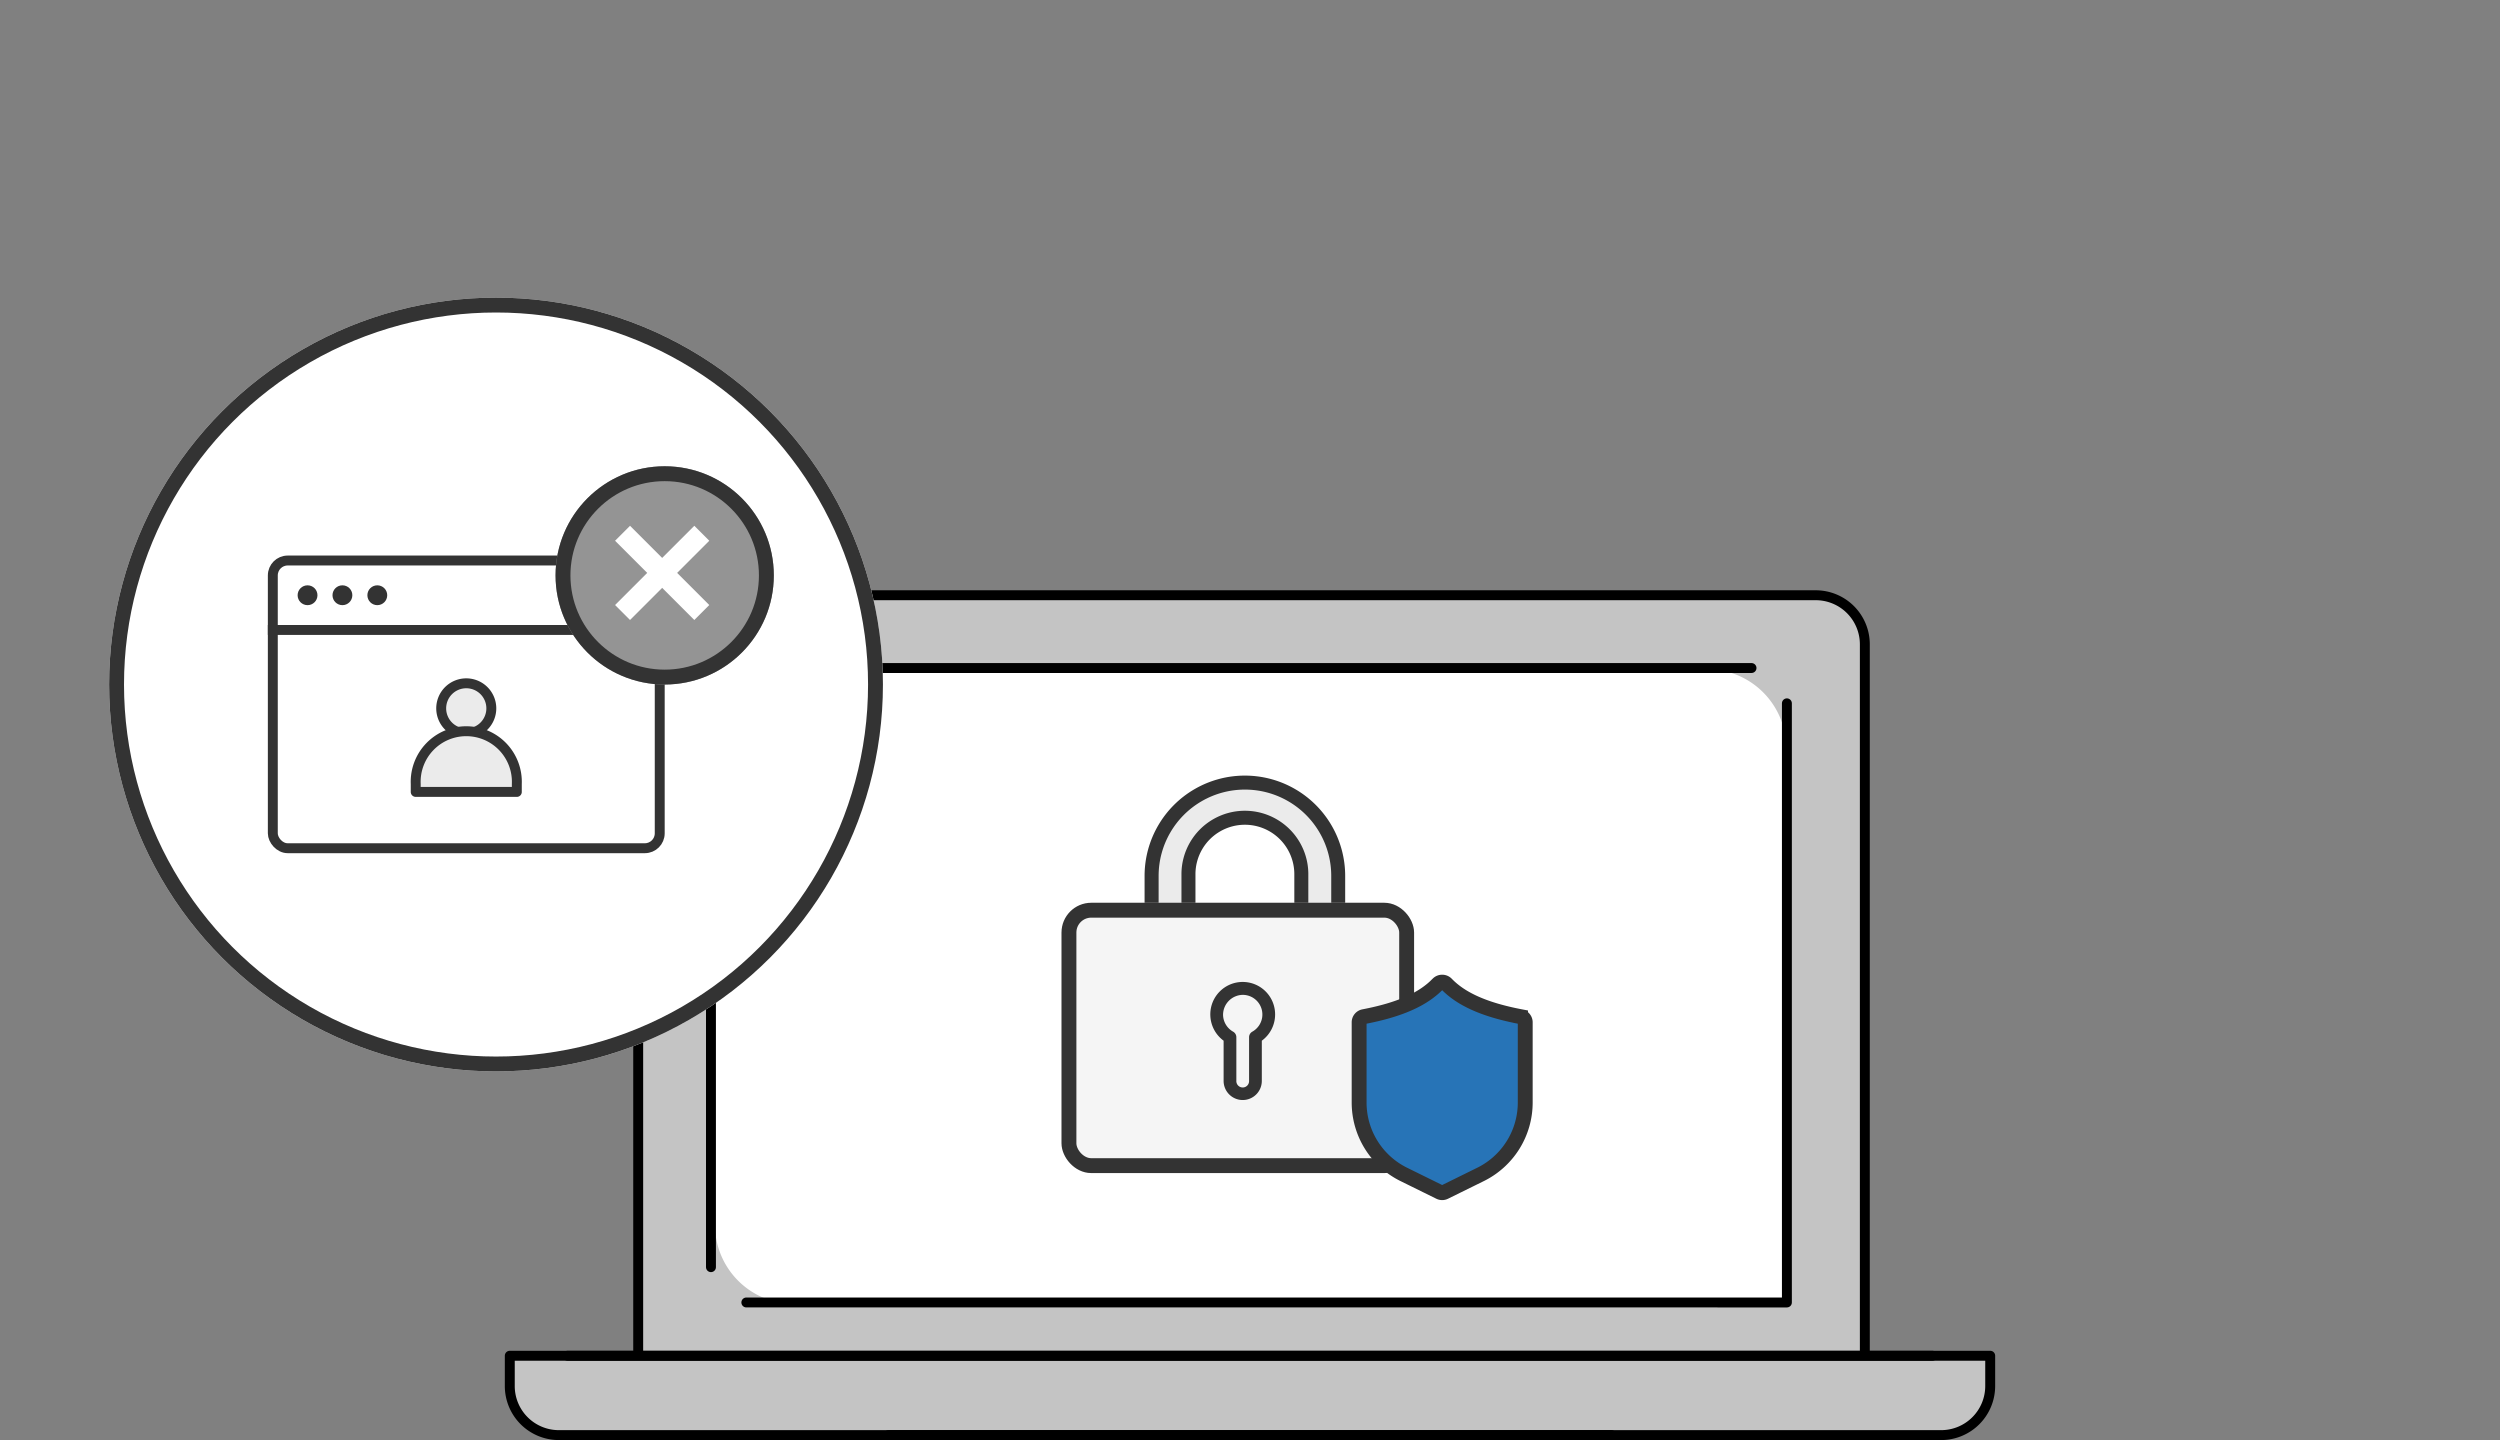 <svg data-name="グループ 18248" xmlns="http://www.w3.org/2000/svg" width="252" height="145.164"><rect width="100%" height="100%" fill="#808080" stroke="none"/><g data-name="グループ 18010"><path data-name="長方形 6045" d="M51.386 136.189h149.226v2.474a6 6 0 0 1-6 6H57.386a6 6 0 0 1-6-6v-2.474Z" fill="#c4c4c4"/><path data-name="長方形 6044" d="M69.066 60.444h114a5 5 0 0 1 5 5v71h-124v-71a5 5 0 0 1 5-5Z" fill="#c4c4c4"/><path data-name="長方形 6043" d="M72.066 67.444h100a8 8 0 0 1 8 8v56h-100a8 8 0 0 1-8-8v-56Z" fill="#fff"/><path data-name="パス 7043" d="M194.786 136.659h-143.4v3.074a4.947 4.947 0 0 0 4.932 4.926h106.11" fill="none" stroke="#000" stroke-linecap="round" stroke-linejoin="round"/><path data-name="パス 7044" d="M57.217 136.659h143.395v3.074a4.946 4.946 0 0 1-4.932 4.926H89.569" fill="none" stroke="#000" stroke-linecap="round" stroke-linejoin="round"/><path data-name="パス 7045" d="M71.665 127.73V67.336h104.888" fill="none" stroke="#000" stroke-linecap="round" stroke-linejoin="round"/><path data-name="パス 7103" d="M180.119 70.895v60.394H75.231" fill="none" stroke="#000" stroke-linecap="round" stroke-linejoin="round"/><g data-name="グループ 17526"><path data-name="パス 7046" d="M187.975 136.133V64.932a4.947 4.947 0 0 0-4.933-4.931H69.26a4.945 4.945 0 0 0-4.93 4.931v71.253" fill="none" stroke="#000" stroke-linecap="round" stroke-linejoin="round"/></g></g><g data-name="グループ 18061"><g data-name="グループ 18056"><g data-name="グループ 18052"><path data-name="パス 7388" d="M118.159 93.741s-2.78-12.761 7.38-12.686 6.883 12.686 6.883 12.686" fill="none" stroke="#ebebeb" stroke-width="4"/><g data-name="グループ 18050"><path data-name="パス 7385" d="M134.889 93.773H116.08a.705.705 0 0 1-.706-.706v-4.776a10.11 10.11 0 1 1 20.22 0v4.776a.705.705 0 0 1-.705.706Zm-18.1-1.411h17.4v-4.071a8.7 8.7 0 1 0-17.4 0Z" fill="#333"/></g><g data-name="グループ 18051"><path data-name="パス 7386" d="M131.174 93.773h-11.377a.706.706 0 0 1-.706-.706v-4.949a6.394 6.394 0 1 1 12.788 0v4.947a.705.705 0 0 1-.705.708Zm-10.672-1.411h9.966v-4.244a4.983 4.983 0 1 0-9.966 0Z" fill="#333"/></g><g data-name="長方形 6112" transform="translate(107 90.999)" fill="#f5f5f5" stroke="#333" stroke-width="1.5"><rect width="35.54" height="27.247" rx="3" stroke="none"/><rect x=".75" y=".75" width="34.04" height="25.747" rx="2.25" fill="none"/></g></g><g data-name="グループ 18055"><path data-name="パス 7387" d="M125.266 110.883a1.928 1.928 0 0 1-1.926-1.925v-4.056a3.284 3.284 0 0 1-1.339-2.543 3.266 3.266 0 1 1 6.53-.093 3.272 3.272 0 0 1-1.34 2.636v4.055a1.927 1.927 0 0 1-1.925 1.926Zm0-10.6h-.034a2.016 2.016 0 0 0-1.947 2.038 1.992 1.992 0 0 0 1.012 1.671.642.642 0 0 1 .327.559v4.4a.642.642 0 1 0 1.283 0v-4.4a.642.642 0 0 1 .327-.559 1.981 1.981 0 0 0-.969-3.71Z" fill="#333"/></g><path data-name="パス 7371" d="M145.371 120.22a.578.578 0 0 1-.256-.06l-3.58-1.764a8.077 8.077 0 0 1-4.535-7.291v-8.056a.581.581 0 0 1 .471-.571c3.6-.69 5.976-1.741 7.482-3.308a.6.6 0 0 1 .837 0c1.506 1.566 3.884 2.618 7.482 3.308a.581.581 0 0 1 .471.571v8.056a8.078 8.078 0 0 1-4.535 7.291l-3.58 1.764a.581.581 0 0 1-.257.06Z" fill="#2774b7" stroke="#333" stroke-width="1.5"/></g></g><path data-name="長方形 6191" fill="none" d="M0 0h252v143H0z"/><g data-name="グループ 56825"><g data-name="楕円形 938" transform="translate(11 30)" fill="#fff" stroke="#333" stroke-width="1.5"><circle cx="39" cy="39" r="39" stroke="none"/><circle cx="39" cy="39" r="38.25" fill="none"/></g><g data-name="グループ 56823"><g data-name="グループ 56823" transform="translate(-524 -2488)"><g data-name="長方形 19357" transform="translate(551 2544)" fill="#fff" stroke="#333"><rect width="40" height="30" rx="2" stroke="none"/><rect x=".5" y=".5" width="39" height="29" rx="1.5" fill="none"/></g><path data-name="パス 64816" d="M551 2551.5h39" fill="none" stroke="#333"/><circle data-name="楕円形 930" cx="1" cy="1" r="1" transform="translate(554 2547)" fill="#333"/><circle data-name="楕円形 931" cx="1" cy="1" r="1" transform="translate(557.516 2547)" fill="#333"/><circle data-name="楕円形 932" cx="1" cy="1" r="1" transform="translate(561.032 2547)" fill="#333"/><g data-name="グループ 56823" fill="#ebebeb" stroke="#333" stroke-linecap="round" stroke-linejoin="round"><path data-name="パス 64801" d="M573.525 2559.403a2.526 2.526 0 1 1-2.526-2.526 2.526 2.526 0 0 1 2.526 2.526Z"/><path data-name="パス 64802" d="M576.095 2567.826h-10.191v-.805a5.1 5.1 0 1 1 10.191 0Z"/></g></g><g data-name="グループ 56824"><g data-name="楕円形 217" fill="#949494" stroke="#333" stroke-width="1.5" transform="translate(56 47)"><circle cx="11" cy="11" r="11" stroke="none"/><circle cx="11" cy="11" r="10.25" fill="none"/></g><path data-name="パス 7383" d="m71.495 54.507-1.508-1.508-3.24 3.24-3.24-3.24-1.508 1.508 3.24 3.24-3.24 3.24 1.508 1.508 3.24-3.24 3.24 3.24 1.508-1.508-3.24-3.24Z" fill="#fff"/></g></g></g></svg>
